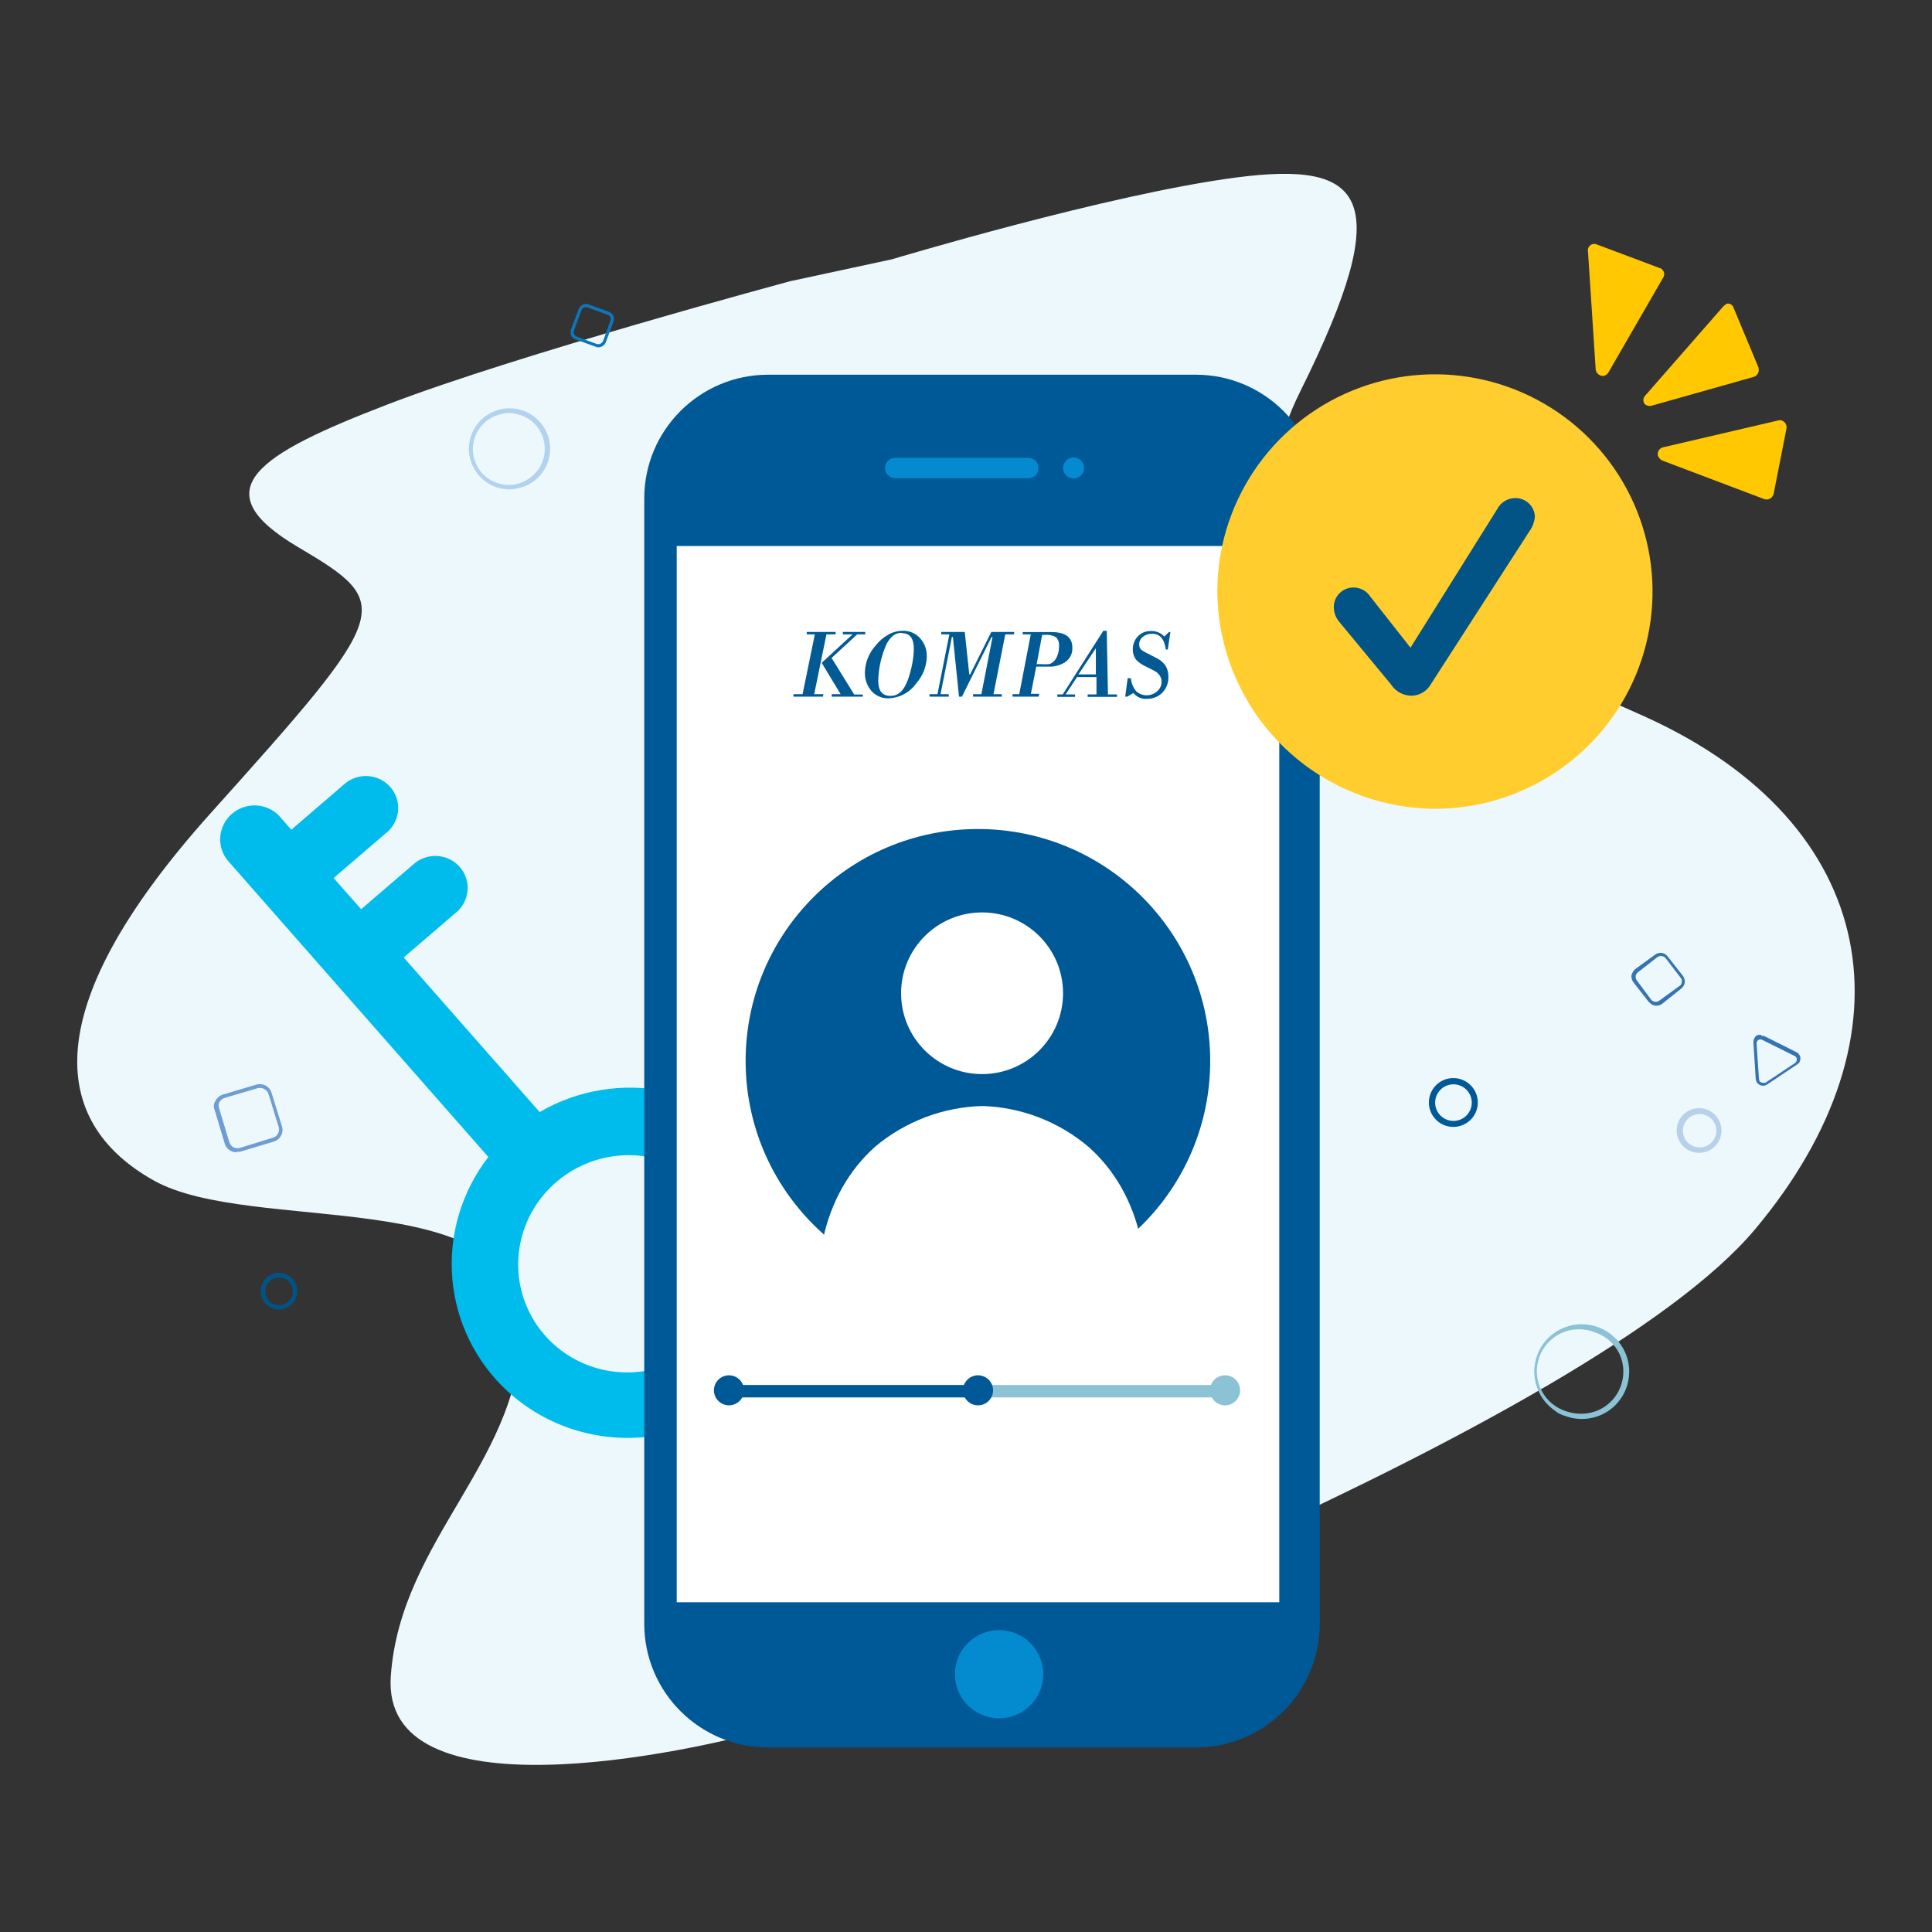 <svg width="60" height="60" viewBox="0 0 60 60" fill="none" xmlns="http://www.w3.org/2000/svg">
<rect x="0" y="0" width="60" height="60" fill="#333333" stroke="none"/>
<path fill-rule="evenodd" clip-rule="evenodd" d="M24.55 8.731C24.55 8.731 16.079 11.006 12.045 12.557C8.01 14.108 6.244 15.212 9.256 16.99C12.269 18.769 12.197 18.955 6.54 25.257C0.884 31.56 1.761 34.977 4.781 36.664C7.801 38.352 16.011 36.744 16.178 41.003C16.345 45.261 12.432 47.727 12.136 52.065C11.839 56.403 21.093 54.537 24.319 53.582C27.544 52.626 49.425 44.23 54.501 38.181C59.576 32.133 58.391 25.584 51.123 22.273C43.856 18.962 37.379 18.189 40.388 12.14C43.397 6.091 42.371 4.995 38.401 5.511C34.431 6.027 27.703 8.052 27.703 8.052L24.55 8.731Z" fill="#EDF8FD"/>
<path d="M16.771 34.55L12.537 29.735L14.133 28.365C14.241 28.281 14.331 28.176 14.398 28.057C14.464 27.938 14.505 27.807 14.519 27.672C14.532 27.537 14.518 27.401 14.476 27.272C14.434 27.143 14.367 27.024 14.277 26.922C14.187 26.82 14.077 26.737 13.954 26.679C13.83 26.62 13.696 26.588 13.559 26.583C13.422 26.577 13.285 26.6 13.156 26.649C13.028 26.697 12.911 26.771 12.812 26.866L11.216 28.236L10.361 27.268L11.957 25.898C12.069 25.815 12.162 25.711 12.232 25.591C12.302 25.472 12.345 25.34 12.361 25.203C12.376 25.067 12.363 24.928 12.322 24.797C12.281 24.666 12.213 24.545 12.122 24.442C12.032 24.338 11.92 24.254 11.795 24.196C11.67 24.137 11.533 24.104 11.394 24.1C11.255 24.096 11.117 24.12 10.988 24.171C10.858 24.222 10.741 24.299 10.642 24.397L9.047 25.767L8.651 25.318C8.461 25.129 8.204 25.02 7.934 25.013C7.664 25.006 7.4 25.101 7.197 25.279C6.994 25.457 6.867 25.705 6.842 25.971C6.817 26.237 6.896 26.503 7.062 26.712L15.166 35.932C14.333 37.01 13.934 38.352 14.046 39.698C14.157 41.045 14.773 42.298 15.771 43.215C16.77 44.131 18.081 44.645 19.448 44.656C20.815 44.667 22.141 44.175 23.167 43.275C24.193 42.374 24.846 41.131 24.999 39.787C25.151 38.443 24.792 37.094 23.992 36.004C23.191 34.913 22.007 34.159 20.669 33.888C19.331 33.617 17.936 33.849 16.755 34.538L16.771 34.55ZM21.731 41.791C21.22 42.229 20.589 42.509 19.919 42.594C19.249 42.68 18.57 42.567 17.967 42.27C17.365 41.974 16.866 41.506 16.534 40.928C16.202 40.349 16.052 39.685 16.102 39.019C16.152 38.354 16.401 37.717 16.817 37.188C17.233 36.66 17.797 36.264 18.438 36.051C19.079 35.838 19.768 35.818 20.418 35.992C21.069 36.166 21.651 36.527 22.091 37.03C22.681 37.705 22.975 38.585 22.907 39.477C22.84 40.37 22.417 41.202 21.731 41.791Z" fill="#00BCEC"/>
<path d="M37.137 11.637H23.856C21.731 11.637 20.008 13.357 20.008 15.478V50.428C20.008 52.549 21.731 54.269 23.856 54.269H37.137C39.262 54.269 40.985 52.549 40.985 50.428V15.478C40.985 13.357 39.262 11.637 37.137 11.637Z" fill="#005997"/>
<path d="M33.342 14.859C33.523 14.859 33.669 14.713 33.669 14.533C33.669 14.353 33.523 14.207 33.342 14.207C33.162 14.207 33.016 14.353 33.016 14.533C33.016 14.713 33.162 14.859 33.342 14.859Z" fill="#038ACF"/>
<path d="M31.933 14.219H27.803C27.627 14.219 27.484 14.361 27.484 14.535C27.484 14.71 27.627 14.852 27.803 14.852H31.933C32.109 14.852 32.252 14.71 32.252 14.535C32.252 14.361 32.109 14.219 31.933 14.219Z" fill="#038ACF"/>
<path d="M39.729 16.957H21.016V49.76H39.729V16.957Z" fill="white"/>
<path fill-rule="evenodd" clip-rule="evenodd" d="M26.795 21.635H25.83V21.559H26.107L25.518 20.584L26.479 19.701H26.175V19.625H26.871V19.701H26.62L25.826 20.433L26.529 21.57H26.795V21.635ZM25.56 21.635H24.641V21.559H24.925L25.305 19.701H25.055V19.625H25.951V19.701H25.666L25.286 21.559H25.571L25.56 21.635Z" fill="#015A94"/>
<path fill-rule="evenodd" clip-rule="evenodd" d="M28.003 19.655C27.946 19.653 27.888 19.664 27.835 19.685C27.781 19.707 27.733 19.739 27.692 19.78C27.588 19.886 27.511 20.016 27.468 20.159C27.348 20.472 27.283 20.803 27.274 21.137C27.274 21.456 27.399 21.611 27.654 21.611C27.908 21.611 28.072 21.445 28.197 21.107C28.254 20.946 28.299 20.782 28.33 20.614C28.361 20.458 28.378 20.299 28.379 20.14C28.379 19.821 28.253 19.662 28 19.662M26.86 20.88C26.868 20.575 26.984 20.284 27.187 20.056C27.296 19.914 27.433 19.795 27.589 19.708C27.727 19.63 27.883 19.589 28.041 19.59C28.141 19.587 28.24 19.606 28.332 19.646C28.424 19.685 28.506 19.744 28.573 19.818C28.716 19.977 28.791 20.185 28.782 20.398C28.773 20.7 28.659 20.989 28.459 21.217C28.361 21.357 28.232 21.473 28.082 21.554C27.931 21.636 27.764 21.681 27.593 21.687C27.494 21.69 27.395 21.671 27.304 21.632C27.212 21.593 27.131 21.534 27.065 21.46C26.926 21.299 26.852 21.092 26.86 20.88Z" fill="#015A94"/>
<path fill-rule="evenodd" clip-rule="evenodd" d="M29.464 21.635H28.867V21.559H29.114L29.483 19.701H29.232V19.625H29.961L30.102 20.945H30.128L30.786 19.625H31.496V19.701H31.219L30.854 21.559H31.112V21.635H30.22V21.559H30.478L30.824 19.784H30.793L29.874 21.635H29.783L29.593 19.784H29.562L29.209 21.559H29.464V21.635Z" fill="#015A94"/>
<path fill-rule="evenodd" clip-rule="evenodd" d="M32.194 20.626H32.342C32.419 20.632 32.496 20.632 32.574 20.626C32.628 20.613 32.678 20.586 32.718 20.547C32.776 20.491 32.819 20.422 32.843 20.346C32.875 20.257 32.891 20.163 32.889 20.069C32.895 20.019 32.89 19.968 32.874 19.92C32.859 19.872 32.832 19.828 32.798 19.792C32.697 19.733 32.58 19.706 32.463 19.716H32.365L32.194 20.626ZM32.258 21.635H31.445V21.559H31.654L32.011 19.701H31.761V19.629H32.646C33.083 19.629 33.303 19.788 33.303 20.114C33.309 20.219 33.282 20.322 33.227 20.411C33.172 20.5 33.091 20.57 32.995 20.611C32.895 20.66 32.787 20.691 32.676 20.702C32.604 20.702 32.479 20.702 32.296 20.702H32.182L32.015 21.548H32.27L32.258 21.635Z" fill="#015A94"/>
<path fill-rule="evenodd" clip-rule="evenodd" d="M34.033 20.944V20.132L33.493 20.944H34.033ZM33.387 21.642H32.836V21.566H33.003L34.264 19.59H34.371L34.409 21.566H34.69V21.642H33.778V21.566H34.052V21.027H33.448L33.094 21.566H33.387V21.642Z" fill="#015A94"/>
<path fill-rule="evenodd" clip-rule="evenodd" d="M35.01 21.635H34.945L35.021 21.062H35.12C35.132 21.209 35.189 21.35 35.283 21.464C35.373 21.547 35.49 21.593 35.612 21.593C35.734 21.593 35.851 21.547 35.941 21.464C35.983 21.427 36.017 21.382 36.04 21.331C36.063 21.28 36.075 21.224 36.074 21.168C36.074 21.099 36.053 21.031 36.013 20.975C35.969 20.914 35.912 20.865 35.846 20.831L35.591 20.702C35.478 20.652 35.375 20.581 35.287 20.493C35.218 20.406 35.181 20.297 35.181 20.186C35.177 20.108 35.189 20.031 35.216 19.958C35.242 19.885 35.283 19.818 35.337 19.761C35.39 19.707 35.454 19.664 35.524 19.636C35.595 19.608 35.671 19.595 35.747 19.598C35.824 19.595 35.9 19.608 35.971 19.638C36.042 19.667 36.105 19.712 36.157 19.769L36.305 19.628H36.347L36.267 20.171H36.206C36.161 19.845 36.02 19.682 35.785 19.682C35.679 19.677 35.575 19.71 35.492 19.776C35.457 19.804 35.428 19.84 35.408 19.881C35.388 19.922 35.378 19.966 35.378 20.012C35.376 20.07 35.397 20.127 35.435 20.171C35.487 20.214 35.545 20.25 35.606 20.277L35.887 20.421C36.008 20.474 36.113 20.558 36.191 20.664C36.255 20.767 36.288 20.887 36.286 21.009C36.29 21.101 36.276 21.192 36.244 21.278C36.212 21.364 36.163 21.443 36.1 21.509C36.035 21.575 35.958 21.626 35.872 21.659C35.786 21.692 35.694 21.707 35.602 21.703C35.526 21.707 35.449 21.693 35.379 21.662C35.309 21.63 35.247 21.581 35.2 21.521L35.01 21.635Z" fill="#015A94"/>
<path fill-rule="evenodd" clip-rule="evenodd" d="M30.497 43.398H22.641V43.012H30.497V43.398Z" fill="#005997"/>
<path fill-rule="evenodd" clip-rule="evenodd" d="M38.348 43.398H30.492V43.012H38.348V43.398Z" fill="#8BC2D5"/>
<path d="M22.639 43.644C22.897 43.644 23.106 43.435 23.106 43.177C23.106 42.92 22.897 42.711 22.639 42.711C22.381 42.711 22.172 42.92 22.172 43.177C22.172 43.435 22.381 43.644 22.639 43.644Z" fill="#005997"/>
<path d="M30.373 43.644C30.632 43.644 30.841 43.435 30.841 43.177C30.841 42.92 30.632 42.711 30.373 42.711C30.115 42.711 29.906 42.92 29.906 43.177C29.906 43.435 30.115 43.644 30.373 43.644Z" fill="#005997"/>
<path d="M38.045 43.644C38.303 43.644 38.513 43.435 38.513 43.177C38.513 42.92 38.303 42.711 38.045 42.711C37.787 42.711 37.578 42.92 37.578 43.177C37.578 43.435 37.787 43.644 38.045 43.644Z" fill="#8BC2D5"/>
<path d="M31.028 53.363C31.785 53.363 32.399 52.75 32.399 51.994C32.399 51.238 31.785 50.625 31.028 50.625C30.27 50.625 29.656 51.238 29.656 51.994C29.656 52.75 30.27 53.363 31.028 53.363Z" fill="#038ACF"/>
<path fill-rule="evenodd" clip-rule="evenodd" d="M44.567 25.118C45.903 25.117 47.209 24.721 48.32 23.979C49.431 23.237 50.297 22.183 50.808 20.951C51.319 19.718 51.452 18.361 51.191 17.053C50.929 15.745 50.286 14.543 49.34 13.6C48.395 12.656 47.191 12.014 45.88 11.754C44.569 11.494 43.21 11.628 41.976 12.139C40.741 12.65 39.686 13.514 38.943 14.624C38.201 15.733 37.805 17.037 37.805 18.371C37.816 20.158 38.532 21.868 39.798 23.131C41.063 24.394 42.777 25.108 44.567 25.118Z" fill="#FFCD2E"/>
<path fill-rule="evenodd" clip-rule="evenodd" d="M51.611 14.298L54.795 15.502C54.907 15.537 55.026 15.482 55.066 15.374L55.079 15.352L55.482 13.303C55.498 13.188 55.428 13.081 55.313 13.052C55.288 13.045 55.257 13.049 55.231 13.056L51.632 13.895C51.526 13.928 51.459 14.043 51.489 14.155C51.514 14.213 51.556 14.267 51.611 14.298Z" fill="#FFC800"/>
<path fill-rule="evenodd" clip-rule="evenodd" d="M51.274 12.605L54.472 11.702C54.585 11.658 54.646 11.54 54.611 11.424L54.614 11.419L53.837 9.556C53.806 9.458 53.705 9.406 53.606 9.437L53.594 9.459C53.565 9.471 53.538 9.492 53.517 9.517L51.096 12.283C51.023 12.358 51.016 12.471 51.08 12.551C51.133 12.597 51.203 12.615 51.274 12.605Z" fill="#FFC800"/>
<path fill-rule="evenodd" clip-rule="evenodd" d="M49.95 11.568L51.652 8.62C51.714 8.525 51.682 8.404 51.587 8.342C51.579 8.33 51.559 8.326 51.545 8.325L49.597 7.594C49.501 7.546 49.382 7.587 49.334 7.683L49.331 7.688L49.328 7.694C49.314 7.73 49.309 7.764 49.316 7.804L49.556 11.48C49.572 11.591 49.669 11.676 49.785 11.677C49.856 11.667 49.915 11.629 49.95 11.568Z" fill="#FFC800"/>
<path fill-rule="evenodd" clip-rule="evenodd" d="M43.834 21.606C43.708 21.605 43.583 21.572 43.473 21.512C43.362 21.451 43.268 21.363 43.2 21.257L41.597 19.319C41.486 19.19 41.424 19.026 41.422 18.856C41.421 18.776 41.437 18.697 41.467 18.623C41.497 18.549 41.542 18.482 41.599 18.425C41.655 18.368 41.722 18.323 41.796 18.292C41.87 18.262 41.95 18.246 42.03 18.246C42.135 18.244 42.238 18.27 42.331 18.319C42.423 18.369 42.501 18.442 42.558 18.53L43.804 20.115L46.497 15.811C46.548 15.712 46.624 15.628 46.718 15.568C46.813 15.508 46.921 15.474 47.033 15.47C47.113 15.465 47.192 15.476 47.268 15.503C47.343 15.53 47.412 15.571 47.471 15.625C47.531 15.678 47.578 15.743 47.612 15.816C47.645 15.888 47.664 15.966 47.667 16.046C47.652 16.21 47.593 16.367 47.496 16.501L44.431 21.257C44.369 21.363 44.281 21.452 44.174 21.513C44.067 21.575 43.946 21.606 43.823 21.606" fill="#025487"/>
<path fill-rule="evenodd" clip-rule="evenodd" d="M51.285 31.183L51.205 31.119L50.726 30.504C50.68 30.444 50.658 30.368 50.665 30.292C50.684 30.218 50.724 30.151 50.779 30.099L51.406 29.644C51.464 29.601 51.536 29.583 51.607 29.593C51.678 29.602 51.742 29.64 51.786 29.697L52.261 30.3C52.307 30.36 52.329 30.436 52.322 30.512C52.317 30.55 52.304 30.587 52.285 30.62C52.265 30.654 52.239 30.683 52.208 30.705L51.608 31.183C51.559 31.216 51.501 31.234 51.442 31.234C51.383 31.234 51.326 31.216 51.277 31.183H51.285ZM51.285 31.054C51.315 31.086 51.356 31.107 51.399 31.111C51.443 31.116 51.487 31.105 51.524 31.081L52.166 30.614C52.185 30.601 52.2 30.584 52.211 30.563C52.222 30.543 52.227 30.52 52.227 30.497C52.233 30.477 52.235 30.456 52.231 30.435C52.227 30.414 52.218 30.395 52.204 30.379L51.725 29.753C51.694 29.72 51.653 29.699 51.608 29.693C51.563 29.686 51.517 29.696 51.478 29.719L50.855 30.205C50.822 30.235 50.801 30.277 50.797 30.322C50.793 30.367 50.806 30.411 50.833 30.448L51.285 31.054Z" fill="#3574B3"/>
<path fill-rule="evenodd" clip-rule="evenodd" d="M48.339 43.843C48.174 43.74 48.032 43.605 47.919 43.446C47.807 43.288 47.727 43.108 47.684 42.919C47.642 42.729 47.637 42.533 47.67 42.342C47.704 42.15 47.775 41.967 47.879 41.803C48.09 41.474 48.424 41.243 48.806 41.159C49.188 41.075 49.588 41.147 49.917 41.358C50.247 41.568 50.479 41.901 50.563 42.283C50.646 42.664 50.575 43.063 50.364 43.392C50.216 43.624 50.005 43.81 49.756 43.927C49.579 44.01 49.387 44.057 49.191 44.066C48.995 44.074 48.8 44.044 48.616 43.976C48.514 43.948 48.416 43.903 48.328 43.843M49.794 41.5C49.715 41.45 49.629 41.41 49.539 41.382C49.376 41.314 49.2 41.279 49.022 41.281C48.845 41.283 48.669 41.32 48.507 41.392C48.344 41.464 48.198 41.567 48.077 41.697C47.956 41.827 47.863 41.98 47.804 42.147C47.744 42.314 47.719 42.491 47.73 42.668C47.741 42.845 47.789 43.018 47.869 43.176C47.949 43.334 48.061 43.474 48.197 43.587C48.334 43.701 48.492 43.785 48.662 43.836C48.988 43.943 49.343 43.926 49.657 43.787C49.969 43.641 50.211 43.379 50.331 43.057C50.452 42.735 50.442 42.379 50.303 42.065C50.196 41.837 50.026 41.644 49.813 41.508" fill="#8BC2D5"/>
<path fill-rule="evenodd" clip-rule="evenodd" d="M54.696 32.17H54.78L55.786 32.674C55.838 32.697 55.878 32.74 55.899 32.792C55.919 32.845 55.919 32.903 55.897 32.955C55.892 32.975 55.882 32.994 55.869 33.01C55.856 33.027 55.839 33.04 55.821 33.05L54.882 33.679C54.833 33.713 54.772 33.726 54.713 33.715C54.654 33.705 54.602 33.671 54.567 33.622C54.543 33.586 54.529 33.544 54.525 33.501L54.453 32.363C54.453 32.324 54.462 32.285 54.479 32.25C54.496 32.214 54.521 32.183 54.552 32.158C54.6 32.139 54.652 32.132 54.704 32.139L54.696 32.17ZM54.742 33.626C54.769 33.632 54.798 33.632 54.825 33.626L55.748 33.012C55.764 32.999 55.777 32.983 55.787 32.964C55.796 32.946 55.801 32.926 55.802 32.906C55.804 32.883 55.799 32.86 55.787 32.84C55.775 32.821 55.758 32.805 55.737 32.796L54.738 32.299C54.718 32.287 54.695 32.28 54.672 32.28C54.648 32.28 54.625 32.287 54.605 32.299C54.587 32.311 54.573 32.327 54.564 32.347C54.554 32.366 54.55 32.387 54.552 32.409L54.628 33.52C54.629 33.54 54.635 33.56 54.647 33.576C54.658 33.593 54.674 33.606 54.693 33.615L54.742 33.626Z" fill="#3474B5"/>
<path fill-rule="evenodd" clip-rule="evenodd" d="M52.769 34.596C52.667 34.599 52.568 34.632 52.485 34.691C52.401 34.749 52.337 34.831 52.3 34.926C52.263 35.021 52.254 35.125 52.276 35.225C52.297 35.324 52.347 35.415 52.42 35.487C52.493 35.558 52.586 35.606 52.686 35.626C52.786 35.645 52.89 35.634 52.984 35.595C53.079 35.556 53.159 35.49 53.216 35.405C53.273 35.321 53.304 35.221 53.305 35.119C53.305 35.05 53.291 34.981 53.264 34.916C53.237 34.852 53.197 34.794 53.147 34.745C53.097 34.697 53.038 34.658 52.973 34.633C52.908 34.607 52.839 34.595 52.769 34.596ZM52.769 35.802C52.632 35.803 52.496 35.763 52.382 35.687C52.267 35.611 52.177 35.502 52.124 35.375C52.071 35.248 52.057 35.109 52.084 34.974C52.11 34.839 52.176 34.715 52.274 34.617C52.371 34.52 52.496 34.454 52.631 34.427C52.766 34.401 52.906 34.415 53.033 34.468C53.16 34.521 53.269 34.61 53.345 34.725C53.421 34.84 53.461 34.974 53.461 35.112C53.461 35.203 53.444 35.293 53.409 35.377C53.374 35.461 53.324 35.537 53.259 35.601C53.195 35.665 53.119 35.716 53.035 35.751C52.95 35.785 52.86 35.803 52.769 35.802Z" fill="#B7D1EB"/>
<path fill-rule="evenodd" clip-rule="evenodd" d="M45.139 33.674C45.026 33.674 44.915 33.707 44.822 33.77C44.728 33.833 44.655 33.922 44.612 34.026C44.569 34.13 44.558 34.245 44.58 34.355C44.602 34.465 44.657 34.567 44.737 34.646C44.817 34.726 44.919 34.78 45.03 34.801C45.141 34.823 45.255 34.811 45.359 34.767C45.463 34.724 45.552 34.65 45.614 34.556C45.676 34.462 45.709 34.352 45.708 34.239C45.706 34.088 45.645 33.945 45.538 33.839C45.43 33.733 45.286 33.674 45.135 33.674M45.135 34.997C44.984 34.997 44.838 34.953 44.713 34.87C44.588 34.786 44.49 34.668 44.433 34.529C44.375 34.391 44.36 34.238 44.39 34.091C44.419 33.944 44.491 33.809 44.597 33.703C44.704 33.596 44.839 33.524 44.986 33.495C45.134 33.466 45.287 33.481 45.425 33.538C45.564 33.596 45.683 33.693 45.767 33.818C45.85 33.942 45.895 34.089 45.895 34.239C45.895 34.44 45.815 34.633 45.672 34.775C45.529 34.917 45.336 34.997 45.135 34.997Z" fill="#005997"/>
<path fill-rule="evenodd" clip-rule="evenodd" d="M18.536 10.684C18.573 10.693 18.612 10.69 18.646 10.674C18.681 10.658 18.709 10.631 18.726 10.597L18.954 9.967C18.963 9.95 18.968 9.93 18.968 9.911C18.968 9.891 18.963 9.871 18.954 9.854C18.949 9.836 18.939 9.819 18.926 9.806C18.912 9.793 18.896 9.783 18.878 9.778L18.247 9.547C18.21 9.534 18.17 9.536 18.135 9.552C18.099 9.569 18.072 9.598 18.057 9.634L17.826 10.263C17.812 10.297 17.812 10.335 17.826 10.37C17.834 10.389 17.846 10.406 17.861 10.42C17.876 10.434 17.893 10.445 17.913 10.453L18.536 10.684ZM18.581 10.787C18.553 10.786 18.524 10.78 18.498 10.768L17.867 10.54C17.809 10.517 17.761 10.472 17.734 10.415C17.713 10.354 17.713 10.287 17.734 10.225L17.974 9.596C17.997 9.537 18.043 9.489 18.101 9.463C18.159 9.437 18.225 9.434 18.285 9.456L18.912 9.683C18.972 9.705 19.021 9.75 19.049 9.808C19.072 9.869 19.072 9.937 19.049 9.998L18.817 10.624C18.799 10.671 18.767 10.713 18.725 10.742C18.683 10.771 18.633 10.787 18.581 10.787Z" fill="#0E76B9"/>
<path fill-rule="evenodd" clip-rule="evenodd" d="M15.803 12.828C15.722 12.829 15.642 12.841 15.564 12.862C15.421 12.893 15.286 12.951 15.165 13.034C15.045 13.117 14.943 13.223 14.863 13.346C14.784 13.469 14.73 13.606 14.704 13.75C14.678 13.893 14.68 14.041 14.711 14.183C14.742 14.326 14.801 14.461 14.884 14.581C14.967 14.701 15.073 14.804 15.196 14.883C15.319 14.962 15.457 15.016 15.601 15.042C15.744 15.068 15.892 15.066 16.035 15.035C16.322 14.967 16.573 14.794 16.738 14.549C16.898 14.303 16.955 14.004 16.896 13.717C16.837 13.429 16.667 13.176 16.422 13.013C16.241 12.9 16.033 12.836 15.819 12.828M15.819 15.198C15.539 15.197 15.267 15.102 15.047 14.93C14.826 14.758 14.669 14.518 14.601 14.247C14.532 13.976 14.556 13.69 14.668 13.434C14.78 13.178 14.975 12.967 15.221 12.833C15.466 12.699 15.75 12.651 16.026 12.696C16.302 12.741 16.556 12.876 16.747 13.081C16.937 13.285 17.055 13.547 17.08 13.825C17.105 14.104 17.037 14.382 16.886 14.617C16.795 14.759 16.676 14.881 16.536 14.976C16.396 15.07 16.239 15.136 16.073 15.167C15.984 15.191 15.892 15.201 15.8 15.198" fill="#B2D3EF"/>
<path fill-rule="evenodd" clip-rule="evenodd" d="M8.664 39.675C8.579 39.675 8.495 39.7 8.425 39.748C8.354 39.795 8.299 39.862 8.267 39.941C8.234 40.019 8.226 40.105 8.243 40.189C8.26 40.272 8.301 40.348 8.361 40.408C8.422 40.468 8.499 40.508 8.582 40.525C8.666 40.541 8.752 40.532 8.831 40.499C8.909 40.466 8.976 40.41 9.022 40.339C9.069 40.268 9.094 40.185 9.093 40.1C9.092 39.987 9.046 39.879 8.966 39.799C8.885 39.72 8.777 39.675 8.664 39.675ZM8.664 40.665C8.512 40.665 8.368 40.605 8.261 40.498C8.154 40.392 8.094 40.247 8.094 40.096C8.094 39.945 8.154 39.801 8.261 39.694C8.368 39.587 8.512 39.527 8.664 39.527C8.815 39.527 8.96 39.587 9.067 39.694C9.173 39.801 9.233 39.945 9.233 40.096C9.233 40.247 9.173 40.392 9.067 40.498C8.96 40.605 8.815 40.665 8.664 40.665Z" fill="#015287"/>
<path fill-rule="evenodd" clip-rule="evenodd" d="M8.099 33.788H8.023L6.959 34.102C6.895 34.128 6.841 34.175 6.807 34.235C6.783 34.297 6.783 34.366 6.807 34.428L7.123 35.475C7.143 35.539 7.187 35.593 7.245 35.626C7.304 35.659 7.372 35.669 7.438 35.653L8.479 35.331C8.512 35.323 8.542 35.307 8.569 35.285C8.595 35.264 8.616 35.237 8.631 35.206C8.649 35.177 8.661 35.144 8.666 35.11C8.67 35.076 8.667 35.042 8.657 35.009L8.338 33.97C8.319 33.918 8.285 33.873 8.24 33.841C8.196 33.809 8.143 33.79 8.087 33.788M7.339 35.786C7.258 35.785 7.178 35.758 7.113 35.709C7.048 35.66 7.001 35.591 6.978 35.513L6.663 34.463C6.644 34.418 6.637 34.369 6.642 34.32C6.648 34.272 6.665 34.226 6.693 34.186C6.716 34.141 6.747 34.102 6.785 34.069C6.822 34.037 6.866 34.012 6.914 33.996L7.97 33.681C8.063 33.656 8.162 33.667 8.248 33.712C8.333 33.757 8.398 33.833 8.429 33.924L8.756 34.978C8.786 35.074 8.776 35.178 8.729 35.267C8.682 35.356 8.601 35.423 8.505 35.452L7.461 35.767C7.424 35.773 7.387 35.773 7.35 35.767" fill="#6D9DD3"/>
<path d="M30.37 40.149C34.355 40.149 37.584 36.925 37.584 32.948C37.584 28.97 34.355 25.746 30.37 25.746C26.386 25.746 23.156 28.97 23.156 32.948C23.156 36.925 26.386 40.149 30.37 40.149Z" fill="#005997"/>
<path d="M30.499 33.357C31.888 33.357 33.014 32.233 33.014 30.846C33.014 29.46 31.888 28.336 30.499 28.336C29.11 28.336 27.984 29.46 27.984 30.846C27.984 32.233 29.11 33.357 30.499 33.357Z" fill="white"/>
<path fill-rule="evenodd" clip-rule="evenodd" d="M35.183 42.008H25.811C24.983 39.592 25.53 37.078 27.183 35.607C28.118 34.824 29.291 34.38 30.511 34.348C31.715 34.386 32.872 34.83 33.793 35.607C35.449 37.059 36.004 39.589 35.183 42.008Z" fill="white"/>
</svg>

